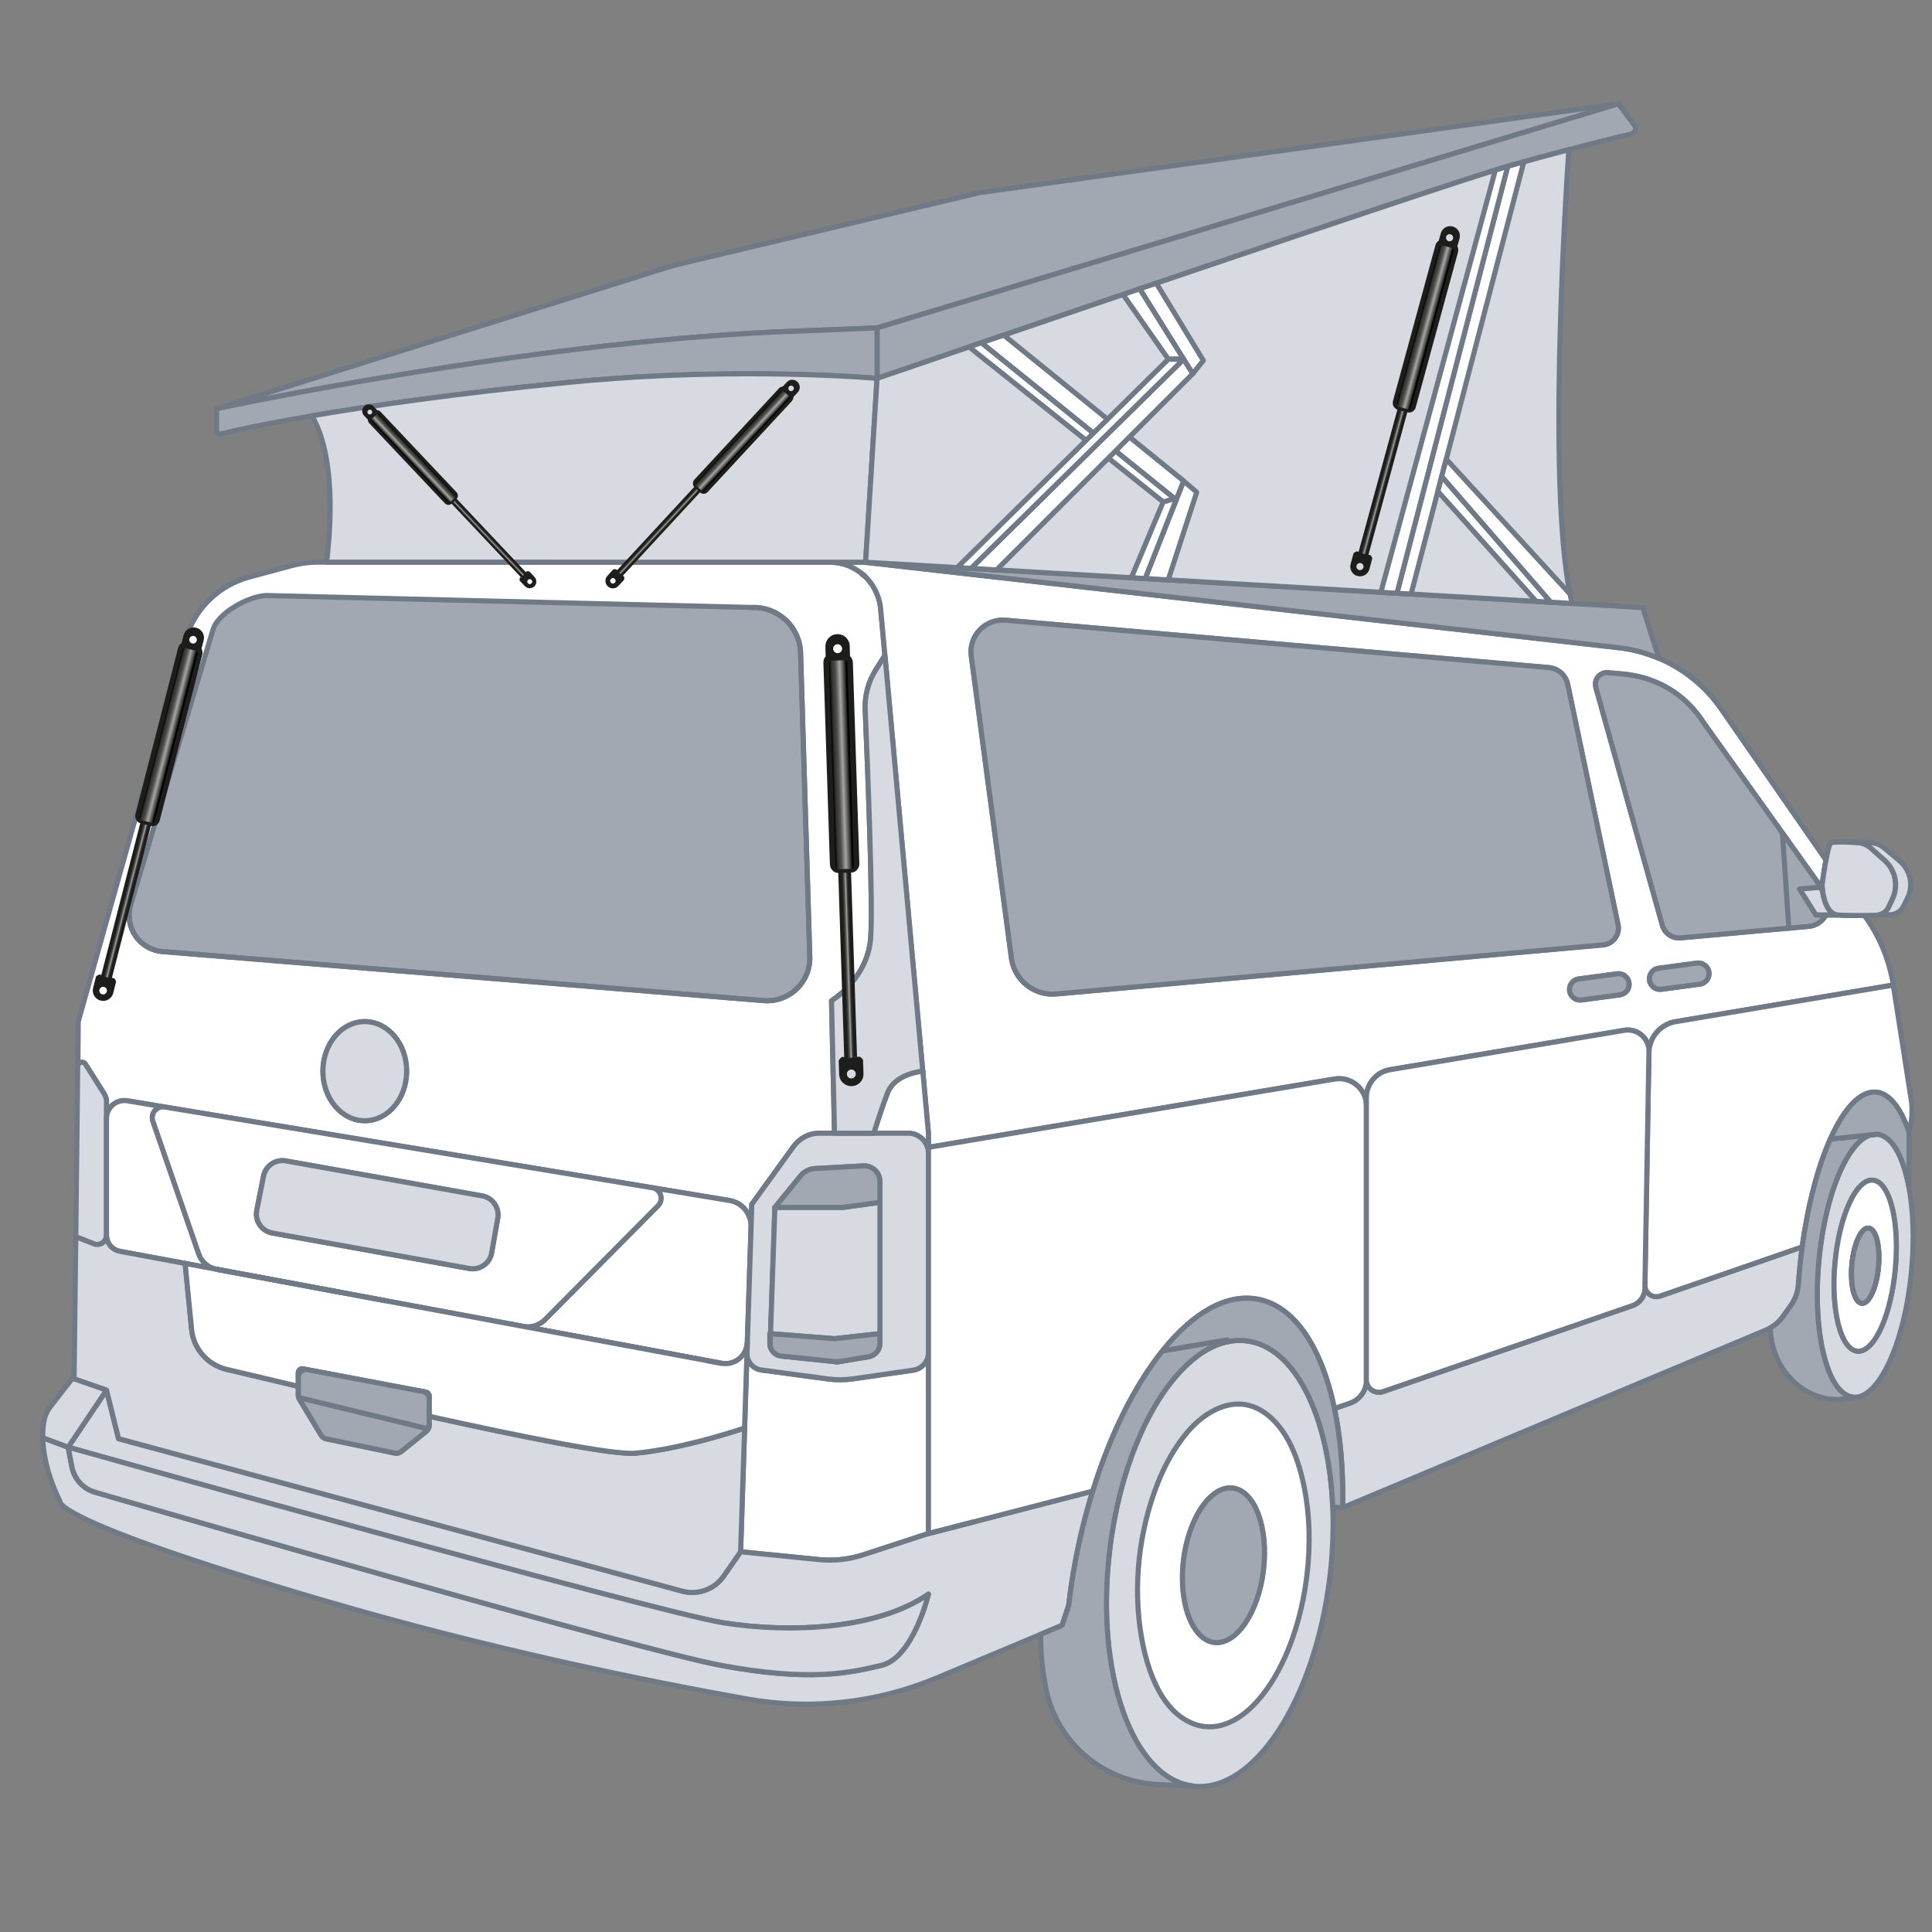 <?xml version="1.0" encoding="UTF-8"?>
<svg xmlns="http://www.w3.org/2000/svg" xmlns:xlink="http://www.w3.org/1999/xlink" version="1.1" viewBox="0 0 283.46 283.46">
  <rect x="0" y="0" width="283.46" height="283.46" fill="#808080" stroke="none"/>
  <defs>
    <style>
      .cls-1 {
        fill: url(#Unbenannter_Verlauf_69-2);
      }

      .cls-2 {
        fill: url(#Unbenannter_Verlauf_69);
      }

      .cls-3 {
        fill: url(#Neues_Verlaufsfeld_2-3);
      }

      .cls-4 {
        fill: #1d1d1b;
      }

      .cls-5 {
        fill: url(#Unbenannter_Verlauf_69-4);
      }

      .cls-6, .cls-7 {
        fill: #fff;
      }

      .cls-8 {
        fill: #d7dae0;
      }

      .cls-8, .cls-9, .cls-10, .cls-7 {
        stroke: #6f7a86;
        stroke-linecap: round;
        stroke-linejoin: round;
        stroke-width: .75px;
      }

      .cls-11 {
        fill: url(#Neues_Verlaufsfeld_2-5);
      }

      .cls-12 {
        fill: url(#Unbenannter_Verlauf_69-3);
      }

      .cls-13 {
        fill: url(#Neues_Verlaufsfeld_2-4);
      }

      .cls-9 {
        fill: #a1a8b1;
      }

      .cls-14 {
        fill: url(#Neues_Verlaufsfeld_2);
      }

      .cls-10 {
        fill: none;
      }

      .cls-15 {
        fill: url(#Neues_Verlaufsfeld_2-2);
      }

      .cls-16 {
        fill: url(#Unbenannter_Verlauf_69-5);
      }
    </style>
    <linearGradient id="Neues_Verlaufsfeld_2" data-name="Neues Verlaufsfeld 2" x1="316.38" y1="-463.05" x2="317.2" y2="-463.05" gradientTransform="translate(-113.69 533.13)" gradientUnits="userSpaceOnUse">
      <stop offset=".04" stop-color="#1d1d1b"></stop>
      <stop offset=".16" stop-color="#30302e"></stop>
      <stop offset=".34" stop-color="#4f4f4d"></stop>
      <stop offset=".57" stop-color="#a6a5a4"></stop>
      <stop offset=".72" stop-color="#4b4a49"></stop>
      <stop offset=".95" stop-color="#1d1d1b"></stop>
    </linearGradient>
    <linearGradient id="Unbenannter_Verlauf_69" data-name="Unbenannter Verlauf 69" x1="315.72" y1="-485.89" x2="317.87" y2="-485.89" gradientTransform="translate(-224.28 433.56) rotate(15.24)" gradientUnits="userSpaceOnUse">
      <stop offset=".01" stop-color="#000"></stop>
      <stop offset=".13" stop-color="#30302e"></stop>
      <stop offset=".34" stop-color="#4f4f4d"></stop>
      <stop offset=".57" stop-color="#a6a5a4"></stop>
      <stop offset=".83" stop-color="#3b3b3a"></stop>
      <stop offset=".93" stop-color="#000"></stop>
    </linearGradient>
    <linearGradient id="Neues_Verlaufsfeld_2-2" data-name="Neues Verlaufsfeld 2" x1="277.32" y1="-340.48" x2="278.35" y2="-340.48" gradientTransform="translate(-153.47 481.18)" xlink:href="#Neues_Verlaufsfeld_2"></linearGradient>
    <linearGradient id="Unbenannter_Verlauf_69-2" data-name="Unbenannter Verlauf 69" x1="276.49" y1="-369" x2="279.18" y2="-369" gradientTransform="translate(-142.39 489.93) rotate(-1.84)" xlink:href="#Unbenannter_Verlauf_69"></linearGradient>
    <linearGradient id="Neues_Verlaufsfeld_2-3" data-name="Neues Verlaufsfeld 2" x1="176.92" y1="-325.18" x2="177.79" y2="-325.18" gradientTransform="translate(-158.65 456.6)" xlink:href="#Neues_Verlaufsfeld_2"></linearGradient>
    <linearGradient id="Unbenannter_Verlauf_69-3" data-name="Unbenannter Verlauf 69" x1="176.21" y1="-349.45" x2="178.5" y2="-349.45" gradientTransform="translate(-233.87 402.35) rotate(14.38)" xlink:href="#Unbenannter_Verlauf_69"></linearGradient>
    <linearGradient id="Neues_Verlaufsfeld_2-4" data-name="Neues Verlaufsfeld 2" x1="313.2" y1="-291.48" x2="313.83" y2="-291.48" gradientTransform="translate(-216.51 369.07)" xlink:href="#Neues_Verlaufsfeld_2"></linearGradient>
    <linearGradient id="Unbenannter_Verlauf_69-4" data-name="Unbenannter Verlauf 69" x1="312.68" y1="-309.06" x2="314.34" y2="-309.06" gradientTransform="translate(-331.08 78.37) rotate(42.81)" xlink:href="#Unbenannter_Verlauf_69"></linearGradient>
    <linearGradient id="Neues_Verlaufsfeld_2-5" data-name="Neues Verlaufsfeld 2" x1="329.67" y1="-310.14" x2="330.23" y2="-310.14" gradientTransform="translate(-258.57 -231.54) scale(1 -1)" xlink:href="#Neues_Verlaufsfeld_2"></linearGradient>
    <linearGradient id="Unbenannter_Verlauf_69-5" data-name="Unbenannter Verlauf 69" x1="329.21" y1="-325.77" x2="330.68" y2="-325.77" gradientTransform="translate(524.2 77.79) rotate(136.67) scale(1 -1)" xlink:href="#Unbenannter_Verlauf_69"></linearGradient>
  </defs>
  <g>
    <g id="Lifitng_roof">
      <rect class="cls-6" x="100.36" y="191.75" width="43.62" height="41.89"></rect>
      <path class="cls-7" d="M129.83,96.14l-.62-6.8c-.06-.71-.23-1.4-.48-2.03-.06-.16-.12-.31-.2-.46-.02-.08-.06-.15-.1-.22-.19-.38-.41-.75-.67-1.09-.12-.16-.24-.31-.37-.46-.16-.19-.33-.37-.52-.54-.14-.13-.29-.26-.44-.38-.21-.18-.43-.34-.66-.48-.19-.13-.39-.25-.6-.35-.22-.12-.46-.23-.7-.32-.21-.09-.43-.16-.66-.23-.22-.06-.45-.12-.68-.16-.1-.02-.2-.04-.3-.05-.37-.06-.74-.09-1.12-.09H46.56c-1.26,0-2.51.17-3.73.5l-6.27,1.69c-4.53,1.22-8.08,4.73-9.35,9.25l-15.73,55.97-.05,6.4c.13-.49.81-.62,1.11-.15l2.52,3.98c.04.07.08.14.12.21l.06.07c.25.39.39.85.39,1.32v2.38c0-1.62,1.45-2.86,3.05-2.59l5.5.91,30.08,4.98,41.42,6.86,11.33,1.87c.35.06.68.16.98.3.21.09.4.21.58.33.18.13.35.27.51.43.7.7,1.12,1.66,1.12,2.71l.11-3.22,6.15-8.5h.01c.87-1.2,2.26-1.92,3.75-1.92h2.22l-.44-19.43s5.27-3.16,5.74-9.16c.38-4.82-.46-25.53-.8-33.51-.09-2.06.44-4.1,1.54-5.85l1.36-2.17Z"></path>
      <path class="cls-7" d="M110.19,179.9v.12l-.55,16.94c-.06,1.97-1.86,3.42-3.8,3.06l-2.06-.38-4.48-.84-22.56-4.2c1.17.22,2.39-.16,3.23-1.01l16.56-16.69c.89-.9.39-2.44-.86-2.64l11.33,1.87c.35.06.68.16.98.3.21.09.4.21.58.33.18.13.35.27.51.43.7.7,1.12,1.66,1.12,2.71Z"></path>
      <polygon class="cls-10" points="56.49 190.83 99.3 198.8 103.78 199.63 61.43 191.75 56.49 190.83"></polygon>
      <path class="cls-10" d="M126.79,82.48l.22.03h0s-.22-.03-.22-.03ZM126.87,84.54h0c-.14-.14-.29-.27-.44-.38.15.12.3.25.44.38Z"></path>
      <path class="cls-7" d="M273.89,134.81l-.34-.49c-.44,0-.9,0-1.35,0-.96,0-1.88-.02-2.56-.08h-1.75c-.49.9-1.38,1.57-2.53,1.67l-18.78,1.69c-1.22.11-2.35-.67-2.68-1.85l-9.76-34.9c-.32-1.15.6-2.26,1.78-2.15l2.07.18c5.04.44,9.29,2.94,12,7.22l17.38,24.31c-.04-.34-.05-.56-.05-.56,0,0,.26-1.96.58-3.67l-15.4-22.19c-2.3-3.31-5.47-5.86-9.11-7.4-1.87-.8-3.85-1.34-5.91-1.57l-110.48-12.52-.22-.03h-5.07c.38,0,.75.03,1.12.09.1,0,.2.03.3.05.23.04.46.1.68.16.23.07.45.14.66.23.24.09.48.2.7.32.21.1.41.22.6.35.23.14.45.3.66.48.15.11.3.24.44.37h0c.19.18.36.36.52.55.14.15.26.3.37.46.26.34.48.71.67,1.09.04.07.08.14.1.22.08.15.14.3.2.46.25.63.42,1.32.48,2.03l.62,6.8.8,8.81,4.75,52.21.83,9.1v2.08l59.59-10.02c2.44-.41,4.67,1.47,4.67,3.94v-1.2c0-2.03,1.47-3.78,3.48-4.11l34.36-5.78c1.92-.32,3.66,1.17,3.62,3.11v.18c.04-2.27,1.69-4.18,3.92-4.56l31.93-5.37c-.55-3.49-1.88-6.81-3.89-9.72ZM154.98,145.83c-3.25.3-6.15-2.02-6.59-5.26l-5.89-44.31c-.4-2.96,2.05-5.52,5.03-5.26l79.71,6.95c1.36.12,2.48,1.11,2.76,2.44l7.39,35.28c.3,1.44-.72,2.83-2.19,2.96l-80.22,7.2ZM237.68,145.95l-5.64.76c-.93.12-1.76-.6-1.76-1.54,0-.78.58-1.44,1.35-1.54l5.63-.75c.93-.13,1.76.6,1.76,1.54,0,.77-.57,1.43-1.34,1.53ZM249.39,144.39l-5.63.76c-.94.12-1.76-.6-1.76-1.54,0-.78.57-1.44,1.34-1.54l5.64-.76c.93-.12,1.76.6,1.76,1.54,0,.78-.58,1.44-1.35,1.54Z"></path>
      <path class="cls-10" d="M155.82,238.47l.71-.3c.08-.86.16-1.73.26-2.61l-.97,2.91Z"></path>
      <path class="cls-8" d="M264.43,182.93c-.18,1.29-.32,2.61-.44,3.96-.05.54-.09,1.09-.13,1.62-.07,1.09-.46,2.12-1.09,3.01l-1.12,1.58c-.51.72-1.17,1.31-1.93,1.74-.2.11-.41.21-.62.3l-62.11,26.06c.12-5.33-.3-10.26-1.2-14.55l2.1-.72.19-.07c1.43-.5,2.4-1.86,2.4-3.38.03,1.24,1.27,2.1,2.45,1.69l36.57-12.61c.41-.14.77-.37,1.06-.67.19-.19.36-.42.48-.66.13-.25.22-.51.27-.79.02-.13.04-.28.04-.42v-.46c0,1.15,1.14,1.97,2.23,1.59l15.32-5.3,5.53-1.92Z"></path>
      <path class="cls-10" d="M241.04,190.23c-.12.24-.29.47-.48.66.19-.19.35-.42.48-.66Z"></path>
      <path class="cls-9" d="M118.81,140.39c.11,3.73-3.04,6.72-6.75,6.42l-88.24-7.2c-3.33-.28-5.58-3.52-4.68-6.74l12.1-40.45c.71-2.5,5.24-4.96,7.84-5.05l71.31,1.76c3.79-.12,6.95,2.86,7.07,6.64l1.35,44.62Z"></path>
      <path class="cls-10" d="M136.22,198.44v26.56l-9.59,3.13c-2.08.67-4.28.91-6.45.69l-11.52-1.15.59-18.15.22-6.89.06-1.92.07-2.11c0,1.2.9,2.23,2.1,2.4l9.81,1.32c1.21.16,2.43.15,3.63-.02l8.83-1.27c1.29-.19,2.25-1.29,2.25-2.59Z"></path>
      <path class="cls-8" d="M15.62,161.72v19.54c0,.08,0,.17-.03.25-.02.09-.05.18-.08.26-.04.08-.08.16-.13.23-.1.14-.22.26-.36.37h0c-.08.04-.15.08-.23.12-.24.09-.51.12-.77.08-.08-.02-.16-.04-.23-.07l-2.67-1.05.28-24.99c0-.06,0-.11.03-.16h0c.13-.5.81-.63,1.11-.16l2.52,3.98c.04.07.08.14.12.21l.06.07c.25.39.39.85.39,1.32Z"></path>
      <path class="cls-7" d="M31.79,186.23l-4.62-.86-9.58-1.78c-.1-.02-.2-.04-.3-.08-.05-.01-.11-.03-.16-.06-.11-.04-.22-.09-.32-.15h-.01c-.12-.08-.23-.16-.33-.25-.1-.08-.19-.17-.27-.26-.07-.09-.14-.18-.19-.28-.04-.05-.07-.11-.1-.17-.05-.09-.1-.19-.13-.29-.05-.12-.09-.26-.11-.4-.03-.12-.04-.26-.04-.39v-17.16c0-1.62,1.45-2.86,3.05-2.59l5.5.91c-1.18-.2-2.13.94-1.75,2.07l6.73,19.48c.41,1.17,1.41,2.04,2.63,2.26Z"></path>
      <path class="cls-8" d="M156.1,219.86l-13.3,3.44-6.59,1.7-9.59,3.13c-2.08.67-4.28.91-6.45.69l-11.52-1.15-2.48,3.57c-1.35,1.94-3.79,2.83-6.08,2.21l-82.7-22.37-1.77-7.11-5.63,8.37s86.22,24.22,96.22,25.77c10,1.56,22.66.89,30-4.22,0,0-2.22,9.34-6.89,10.45-4.67,1.11-10.45,2.44-23.56,0-11.65-2.18-77.34-21.2-91.83-25.4-1.73-.51-3.04-1.94-3.38-3.72l-.56-2.88-3.72-1.4c.1,4.82,2.53,9.32,2.53,9.32,0,0-1.78,2.67,38.57,14.52,24.61,7.23,47.85,11.93,62.23,14.49,9.4,1.67,19.07.59,27.87-3.1l15.2-6.38,3.15-1.32.97-2.91c.25-2.2.59-4.43,1.02-6.7.67-3.52,1.52-6.89,2.51-10.09l-4.22,1.09Z"></path>
      <path class="cls-10" d="M126.87,84.53h0c-.14-.12-.29-.25-.44-.37.15.11.3.24.44.37Z"></path>
      <path class="cls-7" d="M136.22,166.26v2.98c0-1.64-1.34-2.98-2.99-2.98h-5.02s.9-3.03,2.01-5.92c1.11-2.89,5.17-3.18,5.17-3.18l.83,9.1Z"></path>
      <path class="cls-9" d="M235.21,138.63l-80.22,7.2c-3.25.3-6.15-2.02-6.59-5.26l-5.89-44.31c-.4-2.96,2.05-5.52,5.03-5.26l79.71,6.95c1.36.12,2.48,1.11,2.76,2.44l7.39,35.28c.3,1.44-.72,2.83-2.19,2.96Z"></path>
      <polygon class="cls-10" points="49.95 189.61 56.49 190.83 61.43 191.75 49.95 189.61"></polygon>
      <path class="cls-7" d="M95.68,174.26l-41.42-6.86-30.08-4.98c-1.18-.2-2.13.94-1.75,2.07l6.73,19.48c.41,1.17,1.41,2.04,2.63,2.26l18.16,3.39,6.55,1.21,20.25,3.77c1.17.22,2.39-.16,3.23-1.01l16.56-16.69c.89-.9.39-2.44-.86-2.64ZM68.88,186.12l-28.89-5.2c-1.58-.26-2.63-1.78-2.32-3.35l.99-5c.29-1.47,1.69-2.47,3.17-2.26l28.79,5.14c1.63.23,2.73,1.8,2.38,3.41l-.9,5.07c-.32,1.48-1.74,2.44-3.23,2.2Z"></path>
      <path class="cls-8" d="M13.94,218.93c14.48,4.21,80.18,23.23,91.83,25.4,13.11,2.44,18.89,1.11,23.56,0,4.67-1.11,6.89-10.44,6.89-10.44-7.33,5.11-20,5.78-30,4.22s-96.22-25.78-96.22-25.78l.56,2.89c.34,1.77,1.65,3.21,3.39,3.71Z"></path>
      <path class="cls-8" d="M109.25,209.52l-.59,18.15-2.48,3.57c-1.35,1.94-3.79,2.83-6.08,2.21l-82.7-22.37-1.77-7.11-5-1.75.25-.33v-.25s.24-20.19.24-20.19l2.67,1.05c.07.03.15.06.23.07.27.05.54.02.77-.08.08-.03.16-.07.23-.12h0c.15-.09.27-.22.36-.37.06-.07.1-.15.13-.23.04-.08.07-.17.08-.26.02-.08.03-.17.03-.25,0,.13.01.26.04.39.02.11.04.21.08.32.04.13.09.25.16.37.03.06.06.12.1.17.03.05.06.1.09.14.03.05.07.09.1.14.08.09.17.18.27.26.1.1.21.18.33.24h.01c.1.07.21.12.32.16.06.03.12.05.19.07.08.03.18.05.27.07l9.58,1.78.95,9.66c.28,2.84,2.33,5.2,5.11,5.87,2.67.64,6.33,1.51,10.54,2.5v1.31c0,.2.06.4.17.58l3.18,5.29c.16.27.43.46.74.52l10.06,2.09c.33.07.67-.01.94-.22l3.68-2.96c.27-.21.43-.54.43-.88v-1.34c13.74,3.04,27.09,5.72,30.28,5.42,7.12-.65,16-3.69,16-3.69Z"></path>
      <path class="cls-8" d="M6.43,208.57c-.13.79-.17,1.58-.15,2.37l3.72,1.39,5.63-8.37-5-1.74-3.18,4.09c-.51.66-.88,1.43-1.01,2.25Z"></path>
      <path class="cls-8" d="M133.23,166.26h-13.01c-1.49,0-2.88.72-3.75,1.91h-.01s-6.15,8.51-6.15,8.51l-.11,3.22v.12l-.55,16.94-.05,1.64c0,1.2.9,2.23,2.1,2.4l9.81,1.32c1.21.16,2.43.15,3.63-.02l8.83-1.27c1.29-.19,2.25-1.29,2.25-2.59v-29.2c0-1.64-1.34-2.98-2.99-2.98ZM129.1,197.1c0,.97-.7,1.8-1.66,1.96l-3.87.64-.7.12-.72-.08-7.53-.78c-.81-.09-1.46-.7-1.63-1.47-.02-.13-.04-.26-.04-.39v-1.43h.1s.64-18.52.64-18.52l3.77-4.63c.52-.63,1.29-1.02,2.11-1.07l7.1-.39c1.32-.07,2.43.98,2.43,2.3v23.74Z"></path>
      <path class="cls-8" d="M70.63,175.44l-28.79-5.13c-1.49-.21-2.88.78-3.17,2.25l-.99,5c-.31,1.57.74,3.09,2.32,3.35l28.89,5.2c1.49.25,2.92-.72,3.23-2.2l.89-5.07c.35-1.61-.75-3.18-2.38-3.4Z"></path>
      <path class="cls-9" d="M62.97,208.95v.18c0,.34-.16.67-.43.88l-3.68,2.96c-.27.21-.61.29-.94.22l-10.06-2.09c-.31-.06-.58-.25-.74-.52l-3.18-5.29c-.11-.18-.17-.38-.17-.58v-.13c0,.26.18.48.44.55l18.06,4.37c.35.09.7-.18.7-.55Z"></path>
      <path class="cls-8" d="M123.62,177.15h-9.93l-.64,18.53,9.38.73,6.67-.74v-19.26l-5.48.74Z"></path>
      <path class="cls-10" d="M123.58,199.7l-.7.12-.72-.08c.48.05.95.04,1.42-.04Z"></path>
      <path class="cls-10" d="M113.06,195.68l-.06,1.81c-.02-.13-.04-.26-.04-.39v-1.43h.1Z"></path>
      <path class="cls-9" d="M129.1,195.67v1.43c0,.97-.7,1.8-1.66,1.96l-3.87.64c-.47.08-.94.09-1.42.04l-7.53-.78c-.81-.09-1.46-.7-1.63-1.47l.06-1.81,9.38.73,6.67-.74Z"></path>
      <path class="cls-9" d="M129.1,173.36v3.05l-5.48.74h-9.93l3.77-4.63c.52-.63,1.29-1.02,2.11-1.07l7.1-.39c1.32-.07,2.43.98,2.43,2.3Z"></path>
      <path class="cls-7" d="M280.16,165.78h0c-.03.12-.06.23-.09.34-.43-1.3-.93-2.42-1.49-3.32-.96-1.54-2.08-2.45-3.33-2.56-2.34-.2-4.72,2.42-6.71,6.88-1.79,4.02-3.27,9.54-4.12,15.81l-5.53,1.92-15.32,5.3c-1.09.38-2.23-.44-2.23-1.59v-.03l.54-31.32.05-2.75c.04-2.27,1.69-4.18,3.92-4.56l31.93-5.37,2.62,16.75c.23,1.51.15,3.05-.24,4.5Z"></path>
      <path class="cls-7" d="M200.48,162.26v40.22c0,1.52-.97,2.88-2.4,3.38l-.19.07-2.1.72c-1.87-8.89-5.79-14.99-11.23-16.03-4.63-.88-9.57,2.04-14.01,7.58-4.01,5-7.62,12.14-10.22,20.57l-4.22,1.09-13.3,3.44-6.59,1.7v-56.66l59.59-10.02c2.44-.41,4.67,1.47,4.67,3.94Z"></path>
      <polygon class="cls-10" points="136.21 225 142.81 223.3 136.21 225 136.21 225"></polygon>
      <path class="cls-7" d="M241.93,154.28v.18l-.05,2.75-.54,31.32v.49c0,.14-.02.29-.04.42-.05.28-.14.54-.27.79-.12.24-.29.47-.48.66-.29.3-.65.53-1.06.67l-36.57,12.61c-1.18.41-2.42-.45-2.45-1.69v-41.42c0-2.03,1.47-3.78,3.48-4.11l34.36-5.78c1.92-.32,3.66,1.17,3.62,3.11Z"></path>
      <path class="cls-9" d="M231.63,143.63c-.77.1-1.35.76-1.35,1.54,0,.94.83,1.66,1.76,1.54l5.63-.75c.77-.1,1.35-.76,1.35-1.54,0-.94-.83-1.66-1.76-1.54l-5.63.75Z"></path>
      <path class="cls-9" d="M243.76,145.14l5.63-.75c.77-.1,1.35-.76,1.35-1.54,0-.94-.83-1.66-1.76-1.54l-5.63.75c-.77.1-1.35.76-1.35,1.54,0,.94.83,1.66,1.76,1.54Z"></path>
      <path class="cls-8" d="M269.64,134.25h-3.22l-2.41-3.82,3.06-.26.33.53c.1.74.33,1.81.83,2.59.33.52.78.91,1.41.96Z"></path>
      <path class="cls-8" d="M277.68,131.87l-.57,1.21c-.29.61-.84,1.04-1.48,1.16-.12.03-.25.05-.37.05-.49.01-1.08.03-1.7.03-.44,0-.9,0-1.35,0-.96,0-1.88-.02-2.56-.08-.63-.05-1.08-.44-1.41-.96-.5-.78-.73-1.85-.83-2.59,0-.1-.02-.2-.03-.28-.04-.34-.05-.56-.05-.56,0,0,.26-1.96.58-3.67.23-1.26.5-2.38.72-2.51.25-.14,1.3-.15,2.38-.12h.02c.53.01,1.06.03,1.51.06.72.04,1.4.32,1.94.8l2.04,1.82c1.58,1.41,2.05,3.7,1.16,5.63Z"></path>
      <path class="cls-8" d="M279.85,131.81l-.6,1.2c-.36.72-1.12,1.18-1.97,1.2-.48.01-1.05.02-1.65.03.64-.12,1.19-.55,1.48-1.16l.57-1.21c.89-1.93.42-4.22-1.16-5.63l-2.04-1.82c-.54-.48-1.22-.76-1.94-.8-.45-.03-.98-.05-1.51-.06.91-.04,2.33.01,3.34.06.77.03,1.5.31,2.07.79l2.17,1.81c1.69,1.4,2.2,3.67,1.24,5.59Z"></path>
      <path class="cls-8" d="M135.39,157.16s-4.06.29-5.17,3.18c-1.11,2.89-2.01,5.92-2.01,5.92h-5.77l-.44-19.43s5.27-3.16,5.74-9.16c.38-4.82-.46-25.53-.8-33.51-.09-2.06.44-4.1,1.54-5.85l1.36-2.17.8,8.81,4.75,52.21Z"></path>
      <path class="cls-10" d="M59.66,157.16c0,4.01-2.75,7.27-6.14,7.27s-6.14-3.26-6.14-7.27,2.74-7.27,6.14-7.27,6.14,3.26,6.14,7.27Z"></path>
      <path class="cls-7" d="M109.64,196.96l-.05,1.64-.07,2.11-.06,1.92-.22,6.89s-8.88,3.04-16,3.69c-3.19.3-16.54-2.38-30.28-5.42v-2.98c0-.28-.2-.51-.46-.56l-.45-.09h-.02l-9.99-1.89-6.93-1.31-.67-.13c-.35-.06-.68.21-.68.56v2.01c-4.21-.99-7.87-1.86-10.54-2.5-2.78-.67-4.83-3.03-5.11-5.87l-.95-9.66,4.62.86,24.71,4.6,20.25,3.77,22.56,4.2,4.48.84,2.06.38c1.94.36,3.74-1.09,3.8-3.06Z"></path>
      <rect class="cls-10" x="29.47" y="183.45" width="0" height="4.7" transform="translate(-158.59 180.77) rotate(-79.45)"></rect>
      <polygon class="cls-10" points="105.85 200.02 105.85 200.02 103.78 199.63 105.85 200.02"></polygon>
      <polygon class="cls-10" points="31.79 186.23 31.79 186.23 56.49 190.83 49.95 189.61 31.79 186.23"></polygon>
      <polygon class="cls-10" points="31.78 186.23 31.79 186.23 49.95 189.61 31.78 186.23"></polygon>
      <path class="cls-10" d="M45.12,200.96c-.7-.13-1.35.4-1.35,1.11v-.68c0-.35.33-.62.68-.56l.67.13Z"></path>
      <path class="cls-10" d="M62.97,204.81v.47c0-.54-.38-1.01-.91-1.12l.45.09c.26.05.46.28.46.56Z"></path>
      <path class="cls-9" d="M62.97,205.28v3.67c0,.37-.35.64-.7.55l-18.06-4.37c-.26-.07-.44-.29-.44-.55v-2.51c0-.71.65-1.24,1.35-1.11l6.93,1.31,9.99,1.89h.02c.53.11.91.58.91,1.12Z"></path>
      <path class="cls-8" d="M195.54,221.12c-.55-13.35-5.51-23.54-12.68-24.4-.94-.11-1.88-.06-2.82.15-2.3.5-4.56,1.93-6.64,4.1-5.12,5.3-9.24,15.03-10.6,26.49-2.16,18.04,3.33,33.53,12.25,34.59,8.93,1.07,17.91-12.69,20.07-30.73.42-3.53.55-6.96.42-10.2Z"></path>
      <path class="cls-7" d="M191.75,231.11c-1.56,13.07-8.31,23.01-15.07,22.2-.32-.04-.64-.1-.95-.19-5.32-1.54-7.44-8.17-8.27-13.01-1.27-7.42-.36-15.5,2.4-22.5,1.05-2.66,2.44-5.19,4.27-7.39,2.75-3.31,7.18-5.74,11.2-3.09,3.64,2.39,5.27,7.21,6.06,11.27.74,3.77.91,8.13.36,12.72Z"></path>
      <path class="cls-9" d="M162.81,227.46c-2.16,18.04,3.33,33.53,12.25,34.59l-5.21-.24c-8.24-.39-15.11-6.45-16.49-14.59-.08-.49-.17-.99-.25-1.51-.31-1.89-.44-3.87-.43-5.92l3.15-1.32.97-2.91c.25-2.2.59-4.43,1.02-6.7.67-3.52,1.52-6.89,2.51-10.09,2.6-8.43,6.21-15.57,10.22-20.57l9.52-1.62-.02.29c-2.3.5-4.56,1.93-6.64,4.1-5.12,5.3-9.24,15.03-10.6,26.49Z"></path>
      <path class="cls-10" d="M185.37,230.35c-.75,6.25-3.98,11.01-7.22,10.62-.51-.06-1-.25-1.44-.55-2.36-1.57-3.69-6.21-3.07-11.47.55-4.59,2.45-8.38,4.7-9.91.8-.56,1.66-.81,2.52-.71,3.23.39,5.25,5.77,4.51,12.02Z"></path>
      <path class="cls-9" d="M185.37,230.35c-.75,6.25-3.98,11.01-7.22,10.62-.51-.06-1-.25-1.44-.55-2.36-1.57-3.69-6.21-3.07-11.47.55-4.59,2.45-8.38,4.7-9.91.8-.56,1.66-.81,2.52-.71,3.23.39,5.25,5.77,4.51,12.02Z"></path>
      <path class="cls-8" d="M280.1,174.32c-.83-4.63-2.51-7.71-4.69-7.91l-.95.1c-1,.28-1.99,1.15-2.91,2.49-2.24,3.23-4.07,9.18-4.7,16.08-.97,10.65,1.29,19.57,5.05,19.91,3.76.34,7.6-8.02,8.57-18.67.41-4.48.24-8.64-.37-12ZM278.08,186.1c-.31,3.38-1.06,6.41-2.03,8.6t-.01.02c-1.02,2.28-2.28,3.63-3.52,3.52-2.45-.22-3.92-6.02-3.29-12.94.63-6.93,3.12-12.37,5.57-12.14.44.04.85.26,1.22.63,1.68,1.71,2.58,6.63,2.06,12.31Z"></path>
      <path class="cls-10" d="M275.41,166.41l-.95.1c.32-.1.63-.13.95-.1Z"></path>
      <path class="cls-10" d="M275.6,185.88c-.27,3.04-1.37,5.43-2.44,5.33-1.08-.1-1.72-2.64-1.45-5.69.28-3.04,1.37-5.43,2.45-5.33,1.07.09,1.72,2.64,1.44,5.69Z"></path>
      <path class="cls-9" d="M266.85,185.08c-.97,10.65,1.29,19.57,5.05,19.91-2.48.69-4.63.25-6.39-.63-3.33-1.68-5.44-5.1-5.74-8.81l-.06-.71c.76-.43,1.42-1.02,1.93-1.74l1.12-1.58c.63-.89,1.02-1.92,1.09-3.01.04-.53.08-1.08.13-1.62.12-1.35.26-2.67.44-3.96.85-6.27,2.33-11.79,4.12-15.81h.01l5.91-.61c-1,.28-1.99,1.15-2.91,2.49-2.24,3.23-4.07,9.18-4.7,16.08Z"></path>
      <path class="cls-10" d="M275.6,185.88c-.27,3.04-1.37,5.43-2.44,5.33-1.08-.1-1.72-2.64-1.45-5.69.28-3.04,1.37-5.43,2.45-5.33,1.07.09,1.72,2.64,1.44,5.69Z"></path>
      <path class="cls-7" d="M276.02,173.79c-.37-.37-.78-.59-1.22-.63-2.45-.23-4.94,5.21-5.57,12.14-.63,6.92.84,12.72,3.29,12.94,1.24.11,2.5-1.24,3.52-3.52t.01-.02c.97-2.19,1.72-5.22,2.03-8.6.52-5.68-.38-10.6-2.06-12.31Z"></path>
      <path class="cls-10" d="M275.6,185.88c-.27,3.04-1.37,5.43-2.44,5.33-1.08-.1-1.72-2.64-1.45-5.69.28-3.04,1.37-5.43,2.45-5.33,1.07.09,1.72,2.64,1.44,5.69Z"></path>
      <path class="cls-10" d="M275.6,185.88c-.27,3.04-1.37,5.43-2.44,5.33-1.08-.1-1.72-2.64-1.45-5.69.28-3.04,1.37-5.43,2.45-5.33,1.07.09,1.72,2.64,1.44,5.69Z"></path>
      <path class="cls-9" d="M275.6,185.88c-.27,3.04-1.37,5.43-2.44,5.33-1.08-.1-1.72-2.64-1.45-5.69.28-3.04,1.37-5.43,2.45-5.33,1.07.09,1.72,2.64,1.44,5.69Z"></path>
      <path class="cls-9" d="M280.1,166.29v8.03c-.82-4.63-2.5-7.71-4.68-7.91l-.95.1-5.91.61h-.01c1.99-4.46,4.37-7.08,6.71-6.88,1.25.11,2.37,1.02,3.33,2.56.56.9,1.06,2.02,1.49,3.32.03-.11,0,.28.02.17Z"></path>
      <path class="cls-9" d="M196.98,221.2l-1.44-.08c-.55-13.35-5.51-23.54-12.68-24.4-.94-.11-1.88-.06-2.82.15l.02-.29-9.52,1.62c4.44-5.54,9.38-8.46,14.01-7.58,5.44,1.04,9.36,7.14,11.23,16.03.9,4.29,1.32,9.22,1.2,14.55Z"></path>
      <path class="cls-9" d="M237.44,15.23l-108.76,32.88-14.99.6c-37.28,1.74-80.4,10.94-81.87,11.25l67.05-21.03,44.89-10.67,93.68-13.03Z"></path>
      <path class="cls-9" d="M239.8,18.37c.35.47.11,1.15-.46,1.28-1.69.4-5.02,1.21-9.17,2.31-2.71.71-5.78,1.54-8.97,2.45-9.85,2.82-85.02,28.54-92,30.93l-.15.05-.37.13v-7.41L237.44,15.23l2.36,3.14Z"></path>
      <path class="cls-9" d="M128.68,48.11v7.41h-.09s-.25-.03-.25-.03l-.7-.05c-.19-.02-.41-.03-.66-.05l-1.27-.09c-6.55-.4-23.22-1.09-42.41.81-16.79,1.66-29.14,3.46-37.53,4.9-7.41,1.26-11.73,2.25-13.31,2.64-.35.09-.68-.18-.68-.55v-3.13s0,0,.04-.01c1.47-.31,44.59-9.51,81.87-11.25l14.99-.6Z"></path>
      <path class="cls-8" d="M128.68,55.52l-1.68,26.97h-.22s-78.86-.01-78.86-.01c.65-5.35,1.3-15.48-2.15-21.47,8.39-1.44,20.74-3.24,37.53-4.9,19.19-1.9,35.86-1.21,42.41-.81l1.27.09.66.05.7.05.25.02h.09Z"></path>
      <path class="cls-8" d="M53.52,164.43c-3.4,0-6.14-3.26-6.14-7.27s2.74-7.27,6.14-7.27,6.14,3.26,6.14,7.27-2.75,7.27-6.14,7.27Z"></path>
      <path class="cls-10" d="M110.39,89.13c3.79-.12,6.95,2.86,7.07,6.64l1.35,44.62c.11,3.73-3.04,6.72-6.75,6.42l-88.24-7.2c-3.33-.28-5.58-3.52-4.68-6.74"></path>
      <path class="cls-10" d="M126.43,84.16c.15.11.3.24.44.37h0c-.14-.12-.29-.25-.44-.37Z"></path>
      <polygon class="cls-10" points="127 82.49 127 82.51 126.79 82.48 127 82.49"></polygon>
      <path class="cls-9" d="M243.39,96.6c-1.87-.8-3.85-1.34-5.91-1.57l-110.48-12.52v-.02l103.65,6.05,10.38.61,2.36,7.45Z"></path>
      <polygon class="cls-10" points="127 82.49 127 82.51 126.79 82.48 127 82.49"></polygon>
      <polygon class="cls-10" points="126.79 82.48 127 82.49 127 82.5 126.79 82.48"></polygon>
      <path class="cls-8" d="M230.65,88.54l-103.65-6.05,1.68-26.97.37-.13.15-.05c6.98-2.39,82.15-28.11,92-30.93,3.19-.91,6.26-1.74,8.97-2.45-.61,9.04-3.19,51.63.48,66.58Z"></path>
      <polygon class="cls-7" points="221.21 24.41 204.96 87.04 207.03 87.16 223.57 23.74 221.21 24.41"></polygon>
      <polygon class="cls-7" points="227.51 88.35 230.65 88.54 230.35 87.16 212.19 67.37 211.52 69.92 227.51 88.35"></polygon>
      <polygon class="cls-7" points="168.02 84.88 173.66 70.56 175.58 72.22 171.4 85.08 168.02 84.88"></polygon>
      <polygon class="cls-7" points="143.98 50.29 172.56 73.34 173.66 70.56 147.27 49.17 143.98 50.29"></polygon>
      <polygon class="cls-7" points="142.18 50.9 172.02 74.72 172.56 73.34 143.98 50.29 142.18 50.9"></polygon>
      <polygon class="cls-7" points="170.66 73.64 172.66 73.08 168.02 84.88 165.99 84.76 170.66 73.64"></polygon>
      <polygon class="cls-7" points="219.4 24.95 221.21 24.41 204.96 87.04 202.6 86.9 219.4 24.95"></polygon>
      <polygon class="cls-7" points="225.39 88.23 227.51 88.35 211.52 69.92 210.96 72.09 225.39 88.23"></polygon>
      <polygon class="cls-7" points="167.21 42.38 174.99 54.84 176.55 52.89 169.65 41.55 167.21 42.38"></polygon>
      <polygon class="cls-7" points="142.46 83.39 173.66 52.7 174.99 54.84 146.22 83.61 142.46 83.39"></polygon>
      <polygon class="cls-7" points="171.42 52.7 173.66 52.7 167.21 42.38 164.77 43.21 171.42 52.7"></polygon>
      <polygon class="cls-7" points="171.42 52.7 173.66 52.7 142.46 83.39 140.43 83.27 171.42 52.7"></polygon>
      <path class="cls-9" d="M262.46,136.18v-12.64h0l-12.47-17.44c-2.71-4.28-6.96-6.78-12-7.22l-2.07-.18c-1.18-.11-2.1,1-1.78,2.15l9.76,34.9c.33,1.18,1.46,1.96,2.68,1.85l15.88-1.43h0Z"></path>
      <path class="cls-9" d="M262.46,136.18h0l2.9-.26c1.15-.1,2.04-.77,2.53-1.67h-1.47l-2.41-3.82,3.06-.26.33.53c0-.1-.02-.2-.03-.28l-2.62-3.66-3.24-4.53.95,13.96Z"></path>
    </g>
    <g id="Gasfeder">
      <g>
        <path class="cls-4" d="M200.78,81.38l6.08-22.31c.05-.18.04-.36-.01-.51-.05-.15-.15-.25-.28-.28h0s-.52-.14-.52-.14c-.26-.07-.55.17-.64.54l-6.08,22.3M199.33,80.97l-.27-.08c-.13.04-.23.1-.28.14l-.19.14-.43,1.59c-.1.37-.05.75.14,1.09.19.33.5.56.86.66.38.1.76.05,1.09-.14.33-.19.57-.5.67-.87l.42-1.58-.09-.22c-.02-.05-.07-.13-.14-.22l-.34-.11M199.4,83.63c-.28-.07-.44-.36-.37-.64.08-.28.36-.44.64-.37.28.08.45.36.37.64s-.36.44-.64.37Z"></path>
        <rect class="cls-14" x="202.69" y="58.47" width=".82" height="23.21" rx=".16" ry=".16" transform="translate(25.57 -50.93) rotate(15.24)"></rect>
        <g>
          <path class="cls-4" d="M213.93,36.9c.07-.26.01-.53-.11-.76l.32-1.15c.1-.37.05-.76-.13-1.09-.19-.33-.49-.56-.87-.67-.36-.1-.75-.05-1.08.14-.33.19-.57.49-.67.86l-.31,1.11c-.27.13-.41.38-.49.69l-6.22,22.83c-.07.27-.03.56.12.8.14.23.36.4.61.47,0,0,.02,0,.03,0l1.37.37h.01c.56.14,1.07-.22,1.21-.76l6.22-22.83ZM212.81,34.37c.28.07.45.36.38.64-.07.28-.36.45-.64.38-.28-.07-.45-.36-.38-.64.07-.28.36-.45.63-.38Z"></path>
          <path class="cls-2" d="M206.64,60.07c.2.05.33-.09.38-.29l6.25-22.95c.05-.2-.07-.4-.26-.45l-1.37-.37c-.2-.05-.4.07-.45.27l-6.25,22.95c-.05.2.13.42.33.47l1.37.37Z"></path>
        </g>
      </g>
      <g>
        <path class="cls-4" d="M125.74,155.03l-.93-28.86c0-.23-.08-.44-.2-.6-.12-.16-.27-.24-.43-.23h0s-.68.03-.68.03c-.33.01-.59.4-.57.88l.93,28.84M123.86,155.08h-.35c-.14.11-.23.21-.28.27l-.18.24.07,2.05c.02.48.22.92.57,1.24.35.32.8.49,1.27.48.49-.02.92-.21,1.25-.56.33-.35.5-.8.48-1.28l-.07-2.04-.19-.22c-.05-.05-.13-.13-.25-.21h-.44M124.93,158.23c-.36.01-.66-.27-.68-.63-.01-.36.27-.66.63-.68.36-.01.67.27.68.63s-.27.66-.63.68Z"></path>
        <rect class="cls-15" x="123.85" y="126.21" width="1.03" height="28.98" rx=".16" ry=".16" transform="translate(-4.45 4.07) rotate(-1.84)"></rect>
        <g>
          <path class="cls-4" d="M125.12,97.13c-.02-.33-.18-.64-.41-.87l-.04-1.49c-.01-.48-.21-.92-.56-1.25-.35-.33-.79-.49-1.29-.48-.47.02-.91.21-1.23.56-.33.35-.5.8-.49,1.28l.04,1.44c-.27.25-.35.61-.33,1l.95,29.53c.02.35.17.67.43.91.25.23.58.34.9.33.01,0,.02,0,.03,0l1.77-.07h.02c.72-.04,1.2-.66,1.17-1.36l-.95-29.53ZM122.86,94.52c.36-.02.67.26.69.62.02.36-.26.67-.62.69-.36.02-.67-.26-.69-.62-.02-.36.26-.67.62-.69Z"></path>
          <path class="cls-1" d="M124.92,127.46c.25-.01.36-.23.35-.48l-.95-29.68c-.01-.26-.23-.45-.48-.44l-1.77.07c-.25.01-.45.23-.43.49l.95,29.68c.01.26.31.45.57.44l1.77-.07Z"></path>
        </g>
      </g>
      <g>
        <path class="cls-4" d="M16.42,143.46l6.1-23.8c.05-.19.04-.38-.02-.54-.06-.16-.17-.26-.3-.29h0s-.56-.14-.56-.14c-.27-.07-.58.19-.68.58l-6.1,23.79M14.87,143.05l-.29-.08c-.14.05-.24.11-.29.15l-.2.15-.43,1.69c-.1.39-.04.8.17,1.15.21.35.54.59.92.69.41.1.81.05,1.16-.16.35-.21.6-.54.7-.93l.43-1.69-.1-.23c-.02-.06-.07-.14-.15-.23l-.36-.11M14.99,145.88c-.3-.07-.48-.38-.4-.68.08-.3.38-.48.68-.4.3.08.48.38.4.68s-.38.48-.68.4Z"></path>
        <rect class="cls-3" x="18.27" y="119.09" width=".87" height="24.67" rx=".16" ry=".16" transform="translate(33.23 -.53) rotate(14.38)"></rect>
        <g>
          <path class="cls-4" d="M29.69,95.99c.07-.28,0-.56-.13-.81l.32-1.23c.1-.39.05-.8-.16-1.15-.21-.35-.53-.59-.94-.7-.39-.1-.79-.04-1.14.16-.35.2-.6.53-.7.93l-.31,1.18c-.28.14-.43.41-.51.74l-6.25,24.36c-.07.29-.02.59.14.85.15.25.39.42.65.49,0,0,.02,0,.03,0l1.46.37h.01c.59.14,1.14-.25,1.28-.83l6.25-24.36ZM28.45,93.32c.3.07.49.37.42.67-.07.3-.37.49-.67.41-.3-.07-.49-.37-.41-.67.07-.3.37-.49.67-.41Z"></path>
          <path class="cls-12" d="M22.3,120.73c.21.05.35-.1.4-.31l6.28-24.48c.05-.21-.08-.43-.29-.47l-1.46-.37c-.21-.05-.42.08-.47.29l-6.28,24.48c-.05.21.15.44.36.49l1.46.37Z"></path>
        </g>
      </g>
      <g>
        <path class="cls-4" d="M91.39,84.46l12.09-13.06c.09-.1.16-.23.17-.35.02-.12-.02-.22-.09-.29h0s-.31-.28-.31-.28c-.15-.14-.43-.08-.63.14l-12.09,13.05M90.55,83.67l-.16-.15c-.11-.02-.19-.01-.24,0l-.18.03-.85.93c-.2.22-.3.5-.29.79.01.29.14.56.35.76.23.2.5.31.79.29.29-.01.57-.14.77-.36l.85-.93v-.18s.02-.11,0-.2l-.19-.19M89.65,85.51c-.17-.15-.17-.4-.02-.57.15-.16.41-.17.57-.02.16.15.17.41.02.57s-.4.17-.57.02Z"></path>
        <rect class="cls-13" x="96.68" y="68.65" width=".63" height="17.86" rx=".16" ry=".16" transform="translate(78.56 -45.25) rotate(42.81)"></rect>
        <g>
          <path class="cls-4" d="M116.21,58.8c.14-.15.2-.36.2-.56l.63-.67c.2-.22.31-.5.3-.79-.01-.3-.13-.56-.35-.77-.21-.2-.49-.3-.78-.29-.29,0-.57.13-.77.35l-.61.65c-.23,0-.42.12-.58.3l-12.38,13.36c-.14.16-.22.37-.2.59.01.21.1.4.25.54,0,0,0,0,.01.01l.8.74h0c.33.3.81.24,1.1-.08l12.38-13.36ZM116.34,56.68c.17.15.18.4.03.57-.15.17-.4.18-.57.03-.17-.15-.18-.4-.03-.57.15-.16.4-.18.57-.03Z"></path>
          <path class="cls-5" d="M102.98,72.02c.12.1.26.06.36-.06l12.44-13.43c.11-.12.1-.3-.02-.4l-.8-.74c-.12-.1-.3-.09-.4.03l-12.44,13.43c-.11.12-.06.33.06.44l.8.74Z"></path>
        </g>
      </g>
      <g>
        <path class="cls-4" d="M77.16,83.96l-10.85-11.5c-.18-.19-.43-.24-.56-.12l-.27.25h0c-.06.06-.09.15-.08.26.01.11.07.22.16.31l10.85,11.51M76.41,84.67l-.17.17c-.01.08-.02.14-.01.18v.16s.78.82.78.82c.18.19.42.3.68.31.26,0,.5-.09.7-.27.19-.18.3-.42.3-.68,0-.26-.08-.51-.26-.7l-.77-.82-.16-.02s-.12-.01-.21,0l-.14.13M77.46,85.58c-.14-.14-.13-.37.02-.51.14-.13.37-.13.51.02.13.15.13.37-.02.51-.14.14-.37.13-.51-.02Z"></path>
        <rect class="cls-11" x="71.09" y="70.66" width=".56" height="15.88" rx=".16" ry=".16" transform="translate(177.23 86.8) rotate(136.67)"></rect>
        <g>
          <path class="cls-4" d="M65.26,73.84c.26.28.69.33.98.07h0s.71-.67.71-.67c0,0,0,0,.01-.01.13-.12.21-.29.22-.48,0-.19-.06-.38-.19-.52l-11.11-11.77c-.14-.16-.31-.27-.52-.26l-.54-.57c-.18-.19-.42-.3-.68-.3-.26,0-.51.09-.69.26-.19.19-.3.42-.31.69,0,.26.09.51.27.7l.56.59c0,.18.06.36.18.5l11.11,11.77ZM54.52,60.21c.13.15.12.37-.02.51-.15.13-.37.12-.51-.02-.13-.15-.12-.37.03-.51.15-.13.37-.12.51.03Z"></path>
          <path class="cls-16" d="M66.01,73.7c-.1.09-.23.05-.32-.05l-11.16-11.83c-.09-.1-.09-.26.01-.36l.71-.66c.1-.09.26-.08.36.02l11.16,11.83c.09.1.06.3-.05.39l-.71.66Z"></path>
        </g>
      </g>
    </g>
  </g>
</svg>

